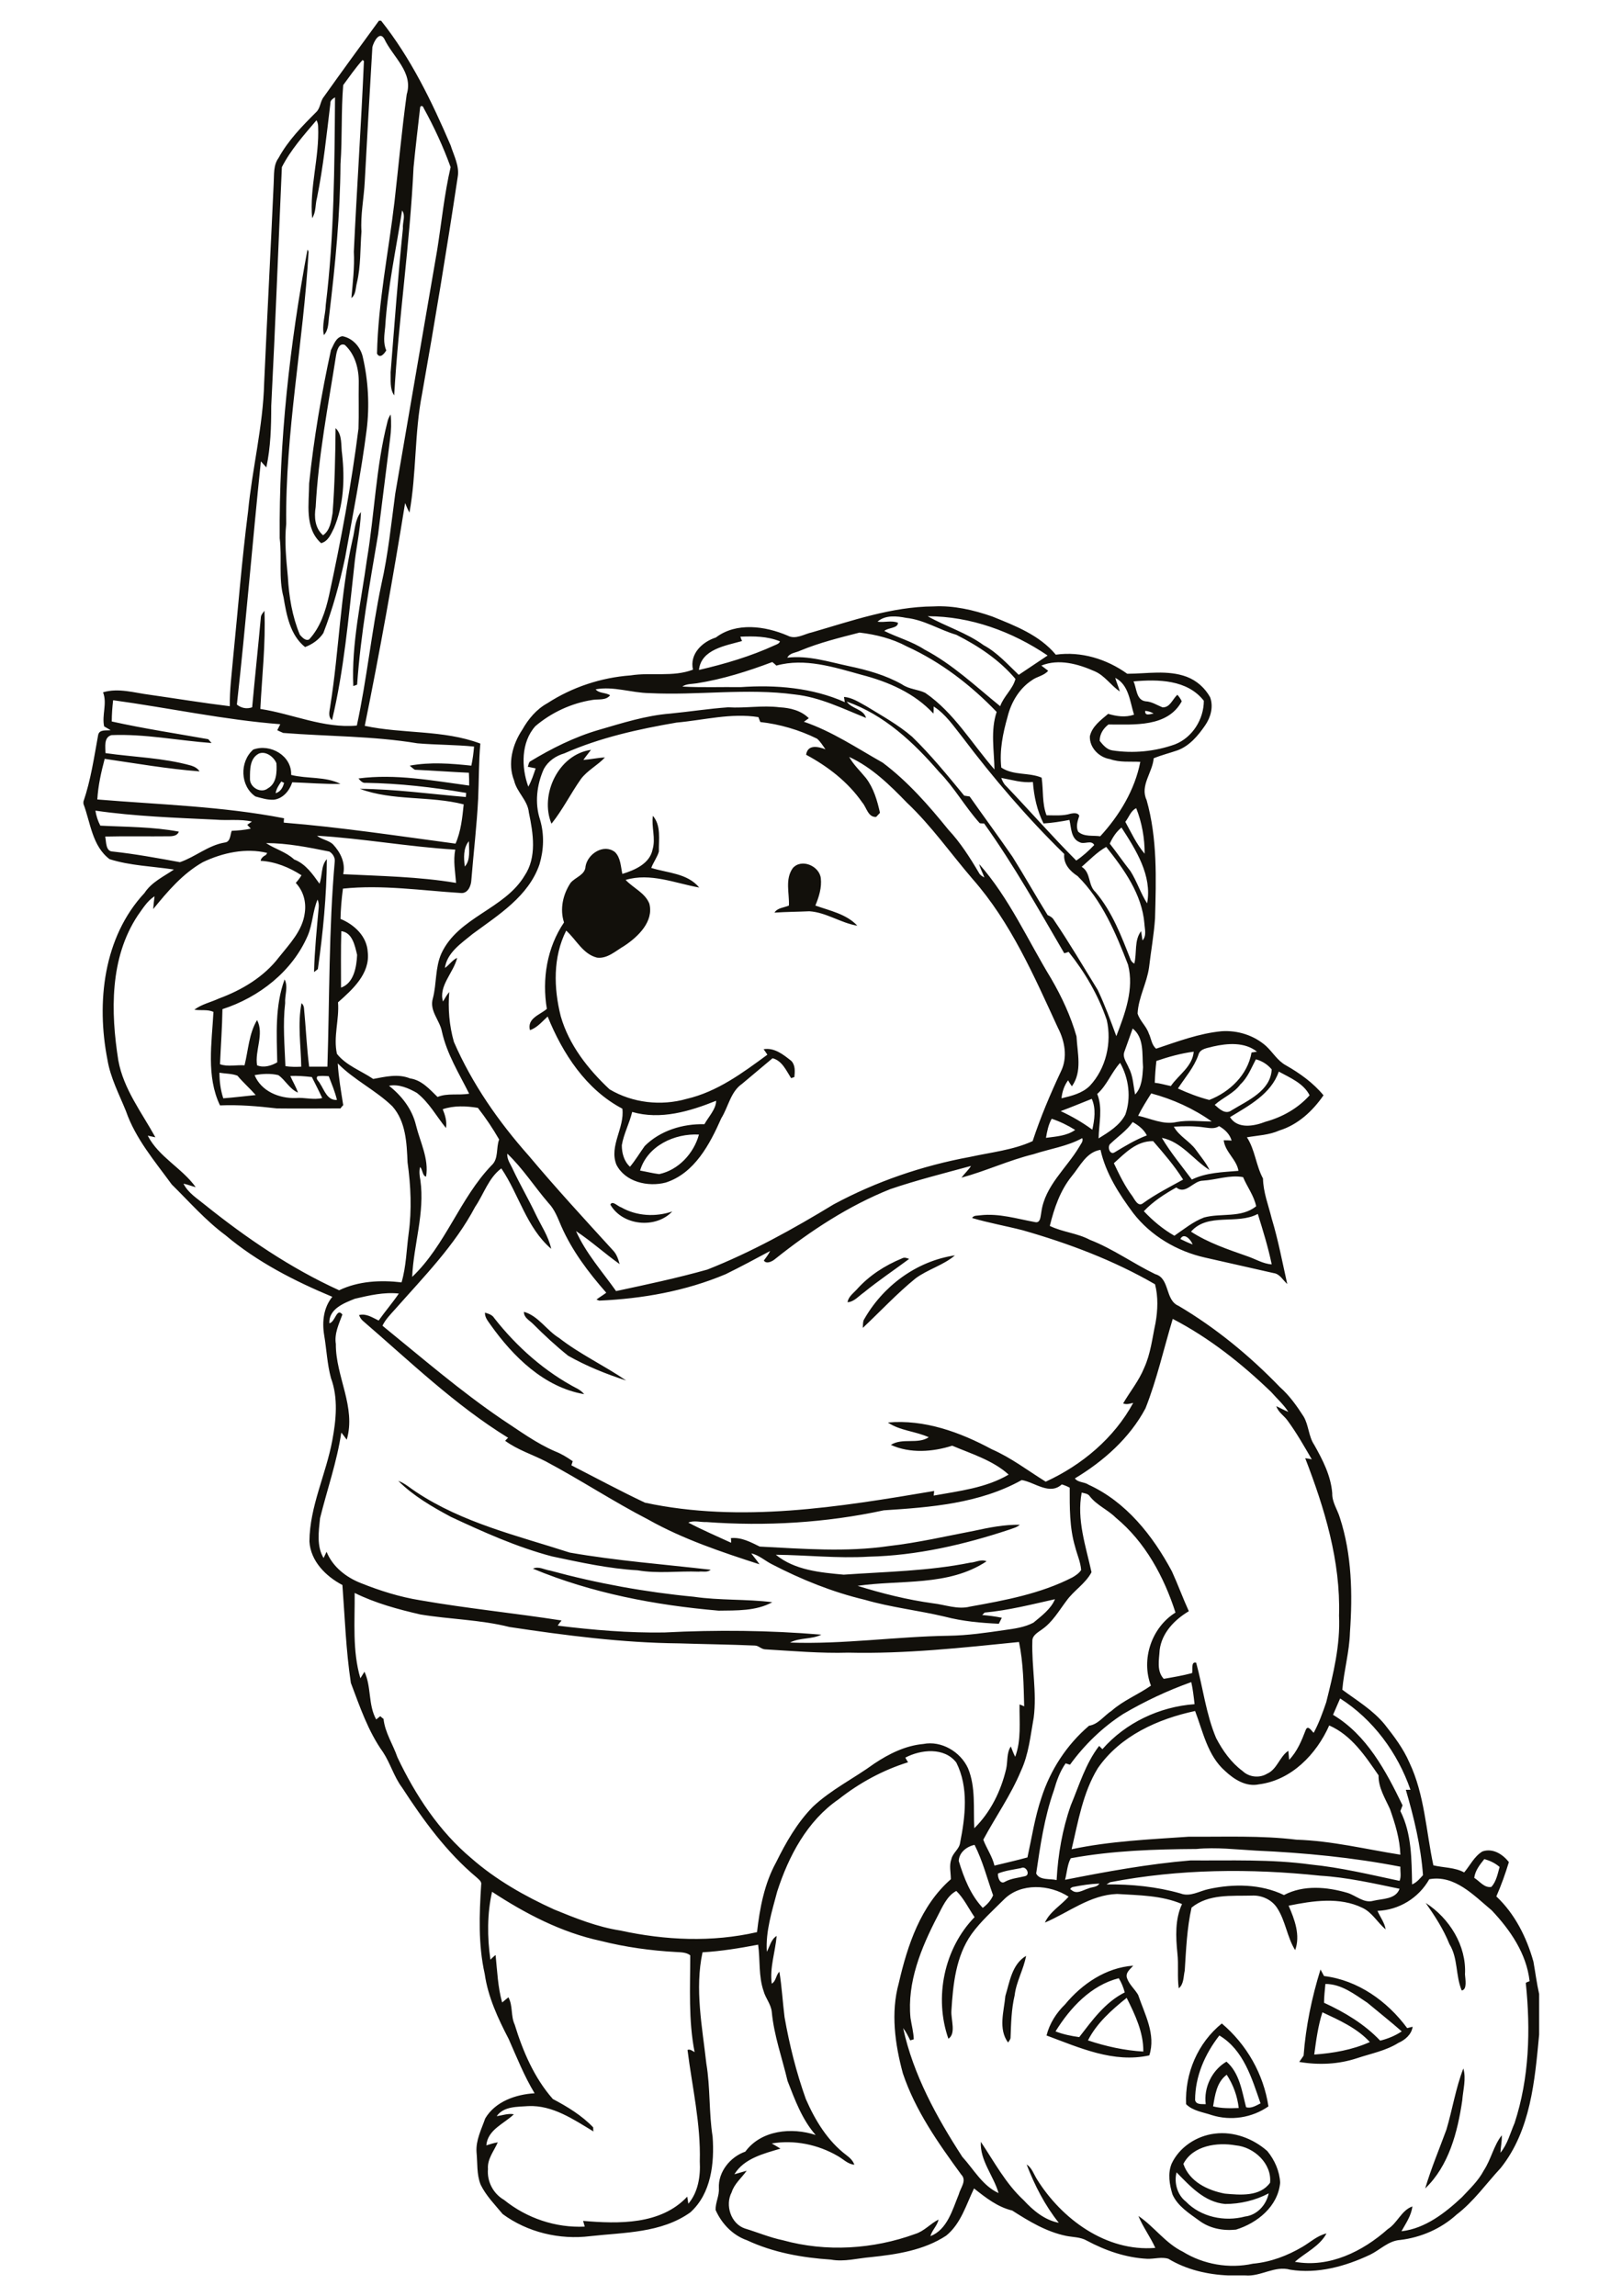 <?xml version="1.0" encoding="utf-8"?>
<!-- Generator: Adobe Illustrator 21.0.2, SVG Export Plug-In . SVG Version: 6.00 Build 0)  -->
<svg version="1.2" baseProfile="tiny" id="Layer_1" xmlns="http://www.w3.org/2000/svg" xmlns:xlink="http://www.w3.org/1999/xlink"
	 x="0px" y="0px" viewBox="0 0 595 842" overflow="scroll" xml:space="preserve">
<path fill="#12100B" d="M431.6,796.7c-1,3.8,0.3,8.3,3.4,10.7c5.5,5.7,14.2,7.5,21.7,5.5c4.4-0.5,7.8-4.2,8.7-8.5
	c-4.9,2.6-10.5,3.9-16,3.9C441.8,807.6,436.6,801.8,431.6,796.7 M434.1,793.6c2.2,6.5,8.9,9.7,15.2,10.9c5.6,0.5,12.9,1.2,16.6-4
	c0.7-7-5.9-13.1-12.6-13.7C446.6,785.6,437.6,786.8,434.1,793.6 M445.6,782.5c7-0.9,14.1,1.8,19.3,6.4c2.7,3.3,4.5,7.4,4.7,11.6
	c-0.8,8.7-8.4,14.8-16.2,17.2c-4.7,0.5-9.6-0.4-13.5-3.3c-3.7-2.7-7.9-5.3-9.8-9.6c-1.1-3.6-1.8-7.7-0.3-11.3
	C432.6,787.5,438.9,783.3,445.6,782.5 M530.6,781c2.2-7.4,3.4-15.2,6.2-22.4c1.1,3.8-0.1,7.8-0.4,11.7c-1.7,11.6-4.9,24-13.6,32.3
	C525,795.2,528,788.1,530.6,781 M445,772.5c3.1,0.8,6.3,0.7,9.4,0.6c-0.5-4.4-2-8.5-4.4-12.2C446.3,763.6,445.7,768.4,445,772.5
	 M447.3,746.5c-5.3,6.8-8.9,15-8.9,23.7c0.4,1.8,2.5,1.4,3.9,1.5c-0.8-6.1,2.3-12.5,7.6-15.6c4.8,4.1,5.7,10.9,7.2,16.7
	c1.8,0.6,3.7-0.6,5.3-1.4C459.2,762.2,456.2,751.8,447.3,746.5 M435.1,771.7c-0.5-11.3,4.3-22.5,13.1-29.6
	c9.1,7.7,15.3,18.5,17.1,30.4c-6,4.2-13.8,5.4-20.8,3.2C441.3,774.6,437.6,774.2,435.1,771.7 M485.1,738c-1.6,5-2.3,10.3-3,15.5
	c6.9-0.5,14-1.7,20.4-4.6C497.8,743.8,491.3,740.9,485.1,738 M486.2,727.6c-0.2,2.3-0.5,4.6-0.5,6.9c7.6,3.5,14.8,7.8,20.6,13.9
	c2.8-0.7,5.5-1.8,7.9-3.4c-4.1-3.6-8.4-7-12.6-10.5C496.9,731.4,492.1,727.6,486.2,727.6 M478.2,753.9c0.8-10.7,3-21.3,6.2-31.6
	c0.4,0.8,0.9,1.6,1.3,2.4c12.4,1.5,23.2,9.2,30.5,19.1c0.6-0.2,1.3-0.3,2-0.5c-0.4,2.8-2.7,4.8-5.2,5.9c-4.6,2.9-10,3.9-15.1,5.6
	c-6.9,2.3-14.2,2.6-21.3,1.4C477.2,755.4,477.7,754.6,478.2,753.9 M399.1,748.3c6.6,2.2,13.4,3.7,20.3,4.1c0.1-7-3-13.5-6.1-19.7
	C407.7,737.2,402.3,742,399.1,748.3 M387.2,745c2.8,1.1,5.8,1.7,8.7,2.1c4.8-6.2,9.5-12.8,16.7-16.4c-0.5-1.8-1.2-3.6-2.2-5.2
	C400.2,728.1,392.6,736.3,387.2,745 M390.7,735.1c6.2-7.5,15-13.5,25-14.2c-1.1,1.3-2.9,2.5-2.3,4.5c0.8,2.4,2.8,4,4.1,6.2
	c2.4,7.1,6.6,14.5,4.1,22.2c-13.1,2.9-25.6-2.8-37.7-7.3C385,742.1,387.5,738.2,390.7,735.1 M368.8,732c1.6-5.2,2.4-11.6,7.6-14.7
	c-0.9,5-3.6,9.4-4.2,14.5c-1.2,5.1-1.3,10.3-1.5,15.5c0,0.7-0.6,1.2-0.9,1.8C366.1,744.1,368.3,737.6,368.8,732 M523,697.9
	c8.7,5.6,15,15.7,14.4,26.2c0.1,1.7,0.9,5.6-1.2,5.9c-2.3-5.5-1.3-11.8-4.5-17C529.5,707.5,526.3,702.6,523,697.9 M195.5,575.3
	c2.1-1,4.2,0.4,6.3,0.7c17.3,4.7,34.9,7.9,52.7,9.6c9.6,1.4,19.3,0.8,28.8,2c-6,3.3-13.1,3-19.7,3.1
	C240.4,588.7,217.1,584.3,195.5,575.3 M146.1,543.1c2.5,0.9,4.4,2.7,6.6,4.1c17,11.3,37.1,16,56.3,22.2c17.1,3,34.5,4.3,51.7,6.3
	c-1.2,1.1-3,0.5-4.4,0.7c-7.5-0.3-14.9,0.8-22.4-0.5c-10.6-0.6-21-2.9-31.4-5.1c-12.9-3.4-25.1-8.9-37.1-14.5
	C158.5,552.6,151.6,548.6,146.1,543.1 M177.9,481.4c1.3,0.4,2.7,0.8,3.4,2c8.3,10.6,18.7,19.8,30.7,26c0.9,0.5,1.7,1.2,2.3,1.9
	c-14.7-2.5-26.1-13.8-34.4-25.5C179.1,484.6,177.8,483.2,177.9,481.4 M192.2,481.1c5.3,1.5,8.3,6.8,12.9,9.6
	c7.7,6,16.6,10.1,24.6,15.6c-7.4-2.4-14.6-5.3-21.3-9.1c-4.5-3.6-8.8-7.6-12.9-11.7C194.2,484.2,192.1,483.2,192.2,481.1
	 M330.9,461.5c0.9-0.5,1.8-0.1,2.6,0.2c-5.5,4.1-11.2,7.9-16.6,12.3c-1.9,1.3-3.5,3.4-6,3.6c0.3-2,2-3.2,3.3-4.6
	C318.8,467.8,324.6,464.1,330.9,461.5 M316.8,484.2c6.9-12.4,19.3-21.7,33.5-23.8c-4.2,3.6-9.9,5.1-14.4,8.4
	c-6.9,5.6-12.9,12.1-19.4,18.2C316.6,486,316.5,485.1,316.8,484.2 M223.9,441.8c0.7-1.7,2.8,0.7,4,1c5.6,3.2,12.6,3.6,18.7,1.5
	C240.6,450.7,228.4,449.6,223.9,441.8 M290.8,318.4c3.2-3.7,9.8-0.8,10.3,3.7c0.4,3.4-0.7,6.9-2,10c5.3,1.9,11.4,3.1,15.4,7.4
	c-6.1-1-11.4-4.9-17.6-5.3c-4.3,0.2-8.5,0.2-12.8,0.5c1.1-1.8,3.5-1.8,5.3-2.6C289.6,327.6,287.9,322.5,290.8,318.4 M234.8,429.3
	c2.3,0.4,4.6,1,7,1.3c7.1-1.5,12.7-7.6,14.6-14.5C247.5,415.6,237.5,420.2,234.8,429.3 M231.9,407.8c-1,4.2-3.1,8-3.8,12.2
	c0,2.9,0.8,5.9,3,7.9c2-2.4,3.6-5.1,5.4-7.6c5.7-5.7,14-8.2,21.9-8c1.5-2.7,4.3-5.6,4.3-8.6C253,407.6,242.3,410.8,231.9,407.8
	 M239.5,299.2c3.1,3.6,2.1,8.7,2.2,13.1c-0.6,2.1-2,3.9-2.8,6c6,1.9,13.2,1.9,17.6,7.2c-8.9-1.6-17.9-5.5-27-2.8
	c2.8,3,7.1,4.7,8.7,8.7c1.7,6.6-4.2,12.2-9.2,15.5c-3.1,1.8-6.2,4.8-10,4.3c-5.2-1.3-7.6-6.6-11.3-9.9c-4.9,9.7-4.6,21.1-2,31.4
	c3,10.5,10,19.4,17.9,26.8c8.4,5,18.9,6.2,28.3,3.5c11.2-2.6,20.5-9.5,29.6-16.2c-0.5-0.7-0.9-1.4-1.4-2c4-0.7,7.3,2,10.2,4.3
	c1.5,1.6,1.3,3.9,1.1,5.9c-0.3,0.1-0.9,0.3-1.2,0.4c-1.8-2.8-3.3-6.4-6.8-7.3c-3.7,3.1-7.5,6.3-11.2,9.4c-4.2,2.9-5,8.4-7.6,12.6
	c-4.2,9.5-9.8,20.2-20.4,23.6c-6.5,1.7-14.9-0.2-18.1-6.6c-2.7-6.9,3.1-13.5,2.2-20.5c-13.3-7-21.9-20.2-27.4-33.8
	c-2,1.8-3.8,4.1-6.5,5c-1.1-4.4,3.7-5.6,6.2-7.8c-1.8-10.9,0-22.4,6.3-31.7c-1.6-4.9-0.4-10.3,2.4-14.5c1.7-2.1,5.4-2.9,5.5-6.1
	c0.8-4.6,6.7-8.4,10.8-5.2c2.1,2.1,2.1,5.3,2.7,8c4.6-1.4,10.1-3.8,11.1-9C240.6,307.4,238.9,303.2,239.5,299.2 M202.3,302.1
	c-4.4-10.6,2.5-25.4,14.5-27.1c-0.9,1.2-1.9,2.4-2.8,3.7c2.7-0.2,5.3-0.8,7.9-0.9c-2.7,2.9-6.4,4.7-8.8,7.9
	C209.3,291.1,206.4,297,202.3,302.1 M103.2,286.6c-0.9,1.3-1.8,2.6-2.1,4.3c1.8-0.5,2.7-2.1,3.1-3.8
	C104,287,103.5,286.8,103.2,286.6 M94.9,276.4c-3.3,1.8-3.2,5.8-3.2,9.1c-0.2,3.2,4,5.7,6.6,3.6c3.2-1.8,3.3-6,3.1-9.2
	C100.4,277.5,97.4,275.3,94.9,276.4 M92.9,274.9c6.3-2.3,14.2,2.3,13.9,9.3c5.9,1.5,12.7,0.5,18.1,3.3c-5.9,0.1-11.8-0.4-17.7-0.6
	c-1,3.1-3.4,6-6.8,6.4c-2.3,0.1-4.5-0.6-6.7-1.2C88.1,288.3,87.8,279.4,92.9,274.9 M129.3,198c0.9-3.4,0.8-7.3,3.1-10.2
	c-0.2,6.8-1.9,13.5-2.5,20.3c-2.1,18.7-3.7,37.6-8.1,56c-1.7-1.4-0.8-3.6-0.6-5.5C124.4,238.5,124.8,217.9,129.3,198 M142.1,154.8
	c0.2-1,0.6-1.9,1.2-2.8c0.3,3,0.2,6-0.2,8.9c-1.5,11.7-2.9,23.4-4.4,35.1c-3.1,18.3-6.4,36.6-7.7,55.1c-0.3,0.1-1,0.4-1.4,0.5
	c-0.7-15.6,2.9-31.1,5-46.4C137.4,188.5,137.9,171.3,142.1,154.8 M112.8,91.5c0.1,0.2,0.3,0.6,0.4,0.8c-1.9,33.3-8.6,66.3-8.2,99.8
	c-0.7,6.5,0,13,0.6,19.5c0.4,7.2,1.6,14.5,4.4,21.2c0.8,0.9,2.1,2.4,3.4,1.7c4.1-4.4,6-10.3,7.3-16.1c4.4-20.3,8.2-40.6,10.8-61.2
	c0.2-5.5,0-11.1,0.1-16.6c0.1-5.1-1.2-10.5-5.1-14.1c-2.2-0.9-2.9,2.1-3.2,3.7c-2.9,18.5-6.5,36.9-7.5,55.7
	c-0.6,3.7-0.3,7.8,2.7,10.4c2.6-1.8,3-5.2,3.5-8.1c0.8-10.4,1-20.8,1.1-31.2c2.6,2.5,1.9,6.4,2.4,9.6c1,9.1,0.6,18.6-3,27.1
	c-1.1,2.2-2.1,4.8-4.7,5.5c-6.2-5.5-4.4-14.6-4.4-21.9c1.7-16.4,4.5-32.8,8-48.9c1-1.9,1.8-4.7,4.2-5.1c3.8,0.7,6.7,4,7.5,7.7
	c2,8.7,2.5,17.8,1.4,26.6c-2,15.7-5.1,31.3-7.9,46.9c-2,9.4-4.5,18.7-8,27.7c-1.6,2.4-4,4.1-6.7,5.1c-5.5-4.4-6.8-11.8-7.9-18.3
	c-1.9-7.1-0.5-14.4-1.4-21.6C102.3,161.8,106.3,126.3,112.8,91.5 M179.9,718.7c0.6-0.6,1.2-1.2,1.9-1.7c0.6,5.8,0.8,11.7,2.4,17.4
	c0.8-0.7,1.6-1.3,2.3-1.9c1.7,3.1,0.8,6.8,2.3,10c3,9.8,7.2,19.6,14,27.3c5.3,2.8,10.6,6,14.8,10.4c0,0.4,0,1.1,0.1,1.5
	c-7.3-4.4-15-9.7-23.9-9.3c-4,0.3-9,0-11.6,3.7c2.1-0.3,4.2-1.1,6.3-0.7c-3.6,3.5-9.6,5.6-10.1,11.4c1.4-0.4,2.7-0.9,4.2-1.1
	c-1.4,3.2-3.9,6.1-3.6,9.8c-0.4,4.5,1.9,9,5.9,11.3c8.3,6.7,18.9,10.3,29.6,9.8c-0.2-0.7-0.4-1.4-0.6-2.1c13,1.1,28.5,1.5,38.2-8.9
	c0.1,0.6,0.3,1.9,0.4,2.6c3.6-4.2,4.5-10.1,4.2-15.5c0.4-13.8-2.8-27.3-4.5-40.9c1-0.4,1.8,0.4,2.6,0.8c-2.3-11.7-1.6-23.7-1.6-35.5
	c-1.4-1.1-3.3-1.1-5-1.2c-9.4-0.5-18.8-1.8-27.9-4.1c-14.4-3.1-27.6-10-39.8-18C178.7,701.8,178.7,710.4,179.9,718.7 M393.8,692
	c-0.5,0-1.8,0.8-0.8,1.1c1.9,1.8,4.2,0.1,6.2-0.5c1.3-0.6,3.2-0.4,4.1-1.8C400,690.9,396.9,691.4,393.8,692 M524.3,689.2
	c-3.9,6.9-11.1,11.3-19,11.6c1,2.3,2.6,4.3,3,6.8c-3-2.5-4.9-6.2-8.5-7.9c-8.4-4.1-18.2-2.6-27.1-0.8c2.2,5,4.4,10.9,2.4,16.3
	c-3-4.8-3.5-10.8-6.7-15.6c-2-3-5.7-4.6-9.2-4.4c-7.5,0.2-15.8-0.7-22.1,4.4c-1.7,7.6-2,15.3-2.5,23.1c-0.5,2.2-0.3,5-2.2,6.5
	c-0.6-4.3,0-8.6-0.5-12.9c-0.6-6-0.9-12.4,1.7-18c-7.5-3.2-15.8-3.2-23.8-3.7c-9.9,0.3-17.8,6.8-26.5,10.5c1.8-4,5.9-6.3,8.7-9.5
	c-6.9-4.5-17.5-5.2-23.7,1c-4.1,4.1-8.5,8-11.9,12.7c-5.8,8.2-6.8,18.5-7.4,28.2c-0.2,3.2,1.8,8.3-1.1,10.2
	c-5.3-15.1-1.6-33.1,9.6-44.6c-2.2-3.2-4-7-6.7-9.6c-3.5,1.8-5.2,6.1-7,9.5c-5.9,11.4-11.1,24-9.8,37.1c0.4,2.6,1.1,5.1,1.2,7.8
	c-0.3,0.1-1,0.3-1.3,0.4c-0.8-1.6-1.5-3.1-2.6-4.5c3.7,17.1,12.3,32.7,21.7,47.2c4.2,4.6,7.4,10.6,13.3,13.3
	c-1.8-6.3-6.9-12-6.5-18.8c4.9,7.3,9.1,15.3,15.7,21.4c3.5,3.8,7.7,7.3,12.9,8.3c-5.1-6.4-8.9-13.8-11.8-21.4
	c1.9,1.2,2.6,3.5,3.7,5.3c9.1,14.7,25.5,26.8,43.5,25.3c-1.8-4-4.5-7.6-6.2-11.7c5.7,3.8,9.9,10,16.3,13.1c7.6,4.7,17,6.3,25.7,4.4
	c6.5-0.6,12.6-2.9,18.2-6.2c2.9-1.7,5.4-4.1,8.8-4.9c-2.5,4.7-7.7,7-11.6,10.4c12.6,2.3,24.9-3.8,34.1-12c3.5-2.2,5-6.9,9-8.3
	c-0.4,3.4-2.4,6.2-4,9.1c8.7-1,16-6.7,22.2-12.5c2.9-3.1,6-6,8-9.8c2.7-4.1,3.6-9.1,6.6-12.9c0.1,2.1-0.4,4.3-0.5,6.4
	c2.6-3.1,3.6-7.2,5.2-10.9c5.4-16.5,5.9-34.2,4.1-51.4c0.3-0.2,1-0.5,1.4-0.6c-1.1-10.1-7.1-18.8-13.9-26
	C540.6,695.1,533.6,687.5,524.3,689.2 M407.2,690.3c-0.3,0.2-1,0.6-1.3,0.8c9.1-0.1,18.3,0.8,27.1,3.3c3.6,1.4,7-0.9,10.4-1.6
	c9.1-2,19.1-1.9,27.6,2.2c7.2-3.8,15.8-3,23.3-0.8c3.2,1,6,3.9,9.5,2.9c3.3-0.8,8.2-0.5,9.6-4.4c-9.6-2-19.3-4.2-29.1-4.8
	C458.7,685.2,432.6,685.4,407.2,690.3 M374.6,685.1c-2.9,0.6-5.8,0.9-8.5,2c-0.2,1.4,0.8,4.2,2.6,3c2.2-1.2,4.8-1.4,7.2-2
	C378.2,687.7,376.4,684.1,374.6,685.1 M540.8,688.7c2,1.2,3.7,3.8,6.3,3.3c1.8-2,2.3-4.8,3-7.3c-1.6-1.4-3.5-2.3-5.6-2.9
	C542.8,683.9,541.1,686.1,540.8,688.7 M392.8,681.5c-1.3,2.3-1.4,5.3-2.1,7.9c15.2-3,30.5-5.8,46-7.1c14.7,0.1,29.5-0.5,44.1,1.5
	c11,1.1,21.8,3.7,32.6,6c0.7-1.6,0.2-3.5,0.3-5.2c-17.5-3.4-35.2-5.1-53-5.9c-7.2-0.4-14.5-1.3-21.8-0.6
	C423.6,678.2,408,678.7,392.8,681.5 M351.7,682.5c1.9,6.2,4.3,12.4,8.8,17.2c1.6-1.2,3-2.7,3.8-4.6c-2.2-6.2-3.8-12.6-6.8-18.5
	C354.6,677.2,351.8,679.4,351.7,682.5 M332.1,644.6c0.3,0.6,0.7,1.2,1,1.7c-9.3,2.9-17.9,7.6-25.5,13.6
	c-11.5,7.9-18.3,20.8-22.5,33.8c-1.9,7.2-4.3,14.6-3.8,22.1c1.1-2,1.5-4.5,3.6-5.8c-0.5,5.9-2.6,11.6-1.8,17.5
	c1.6-0.9,1.5-3.1,2.8-4.4c0.9,5.5,1.2,11.1,1.9,16.7c1.8,10.2,4.3,20.2,7.8,30c3.4,7.8,8,15.4,14.9,20.6c1.2,0.9,2.4,2,2.9,3.5
	c-2.4-0.2-4.1-2.1-6.1-3.2c-7.2-4.2-15.9-6-24.2-4.6c1.1,0.6,2.2,1.3,3.2,1.9c-6.1,1.8-13.4,3.6-16.9,9.4c1.5-0.4,3-0.9,4.5-1.3
	c-1.8,2.6-4.5,4.7-5.5,7.9c-2.5,4.7-0.3,11.6,4.9,13.3c4.6,1.4,9.1,3.3,13.9,4.3c15.9,4.4,33.1,3.3,48.5-2.3c3.3-1,5.6-3.8,8.6-5.3
	c-0.5,2.3-2.4,3.9-3,6.1c6.2-2.4,8.1-9.7,10.4-15.3c0.6-2.4,3.1-5.1,0.9-7.3c-8.4-11.5-16.8-23.4-21.4-37.1
	c-2.9-10.7-4.5-22.3-1.5-33.1c3.2-13.9,8-28.4,19.1-38.1c0-2.5-0.7-5,0.2-7.4c0.5-2.3,2.9-3.6,3.2-6c1.9-9.6,3.2-20.3-1.4-29.4
	C346.4,640.7,337.8,641.6,332.1,644.6 M402.7,648.5c-5.5,9-7.2,19.6-9.6,29.7c14.2-3,28.6-3.6,43-4.6c13.2,0.1,26.4-0.5,39.5,1.1
	c12.9,0.4,25.4,3.5,38.1,5.5c-0.2-5.8-1.9-11.3-3.8-16.7c-1.8-4-4.3-7.9-4.2-12.4c-4.9-7.1-9.9-14.7-18.1-18.3
	c-4.7,10.6-13.9,20.1-25.8,21.6c-4.7,1-9.1-1.8-12.4-4.9c-6.4-5.6-8.1-14.4-11-22C424.8,630.4,410.9,636.6,402.7,648.5 M491.6,622.9
	c-0.9,2-1.7,4-2.6,6c12.4,7.4,19.4,20.6,25.5,33.2c-0.3,0.7-0.5,1.4-0.8,2.1c4.2,8.3,4.1,17.8,4.3,26.9c1.7-0.7,2.8-2.1,4-3.4
	c-0.8-10.7-3.3-21.1-6.3-31.3c0.4,0,1.2,0,1.7,0C512.7,642.8,503.7,630.6,491.6,622.9 M412,628.6c-7.6,4.9-14.2,11.3-19.5,18.6
	c-0.4-0.1-1.2-0.4-1.6-0.5c-2.1,3-3.3,6.4-4.3,9.9c-3.5,9.9-5,20.3-6.5,30.5c1.3,2.6,5.1,1.8,7.5,2.4c0.5-9.3,2.1-18.6,5.2-27.4
	c3.1-7.4,5.4-15.3,10.4-21.8c0.4,0.4,0.8,0.8,1.2,1.2c8.5-9.7,21-15.6,33.8-16.5c-0.3-2.7-0.6-5.4-1.2-8.1
	C428.3,620,420,623.9,412,628.6 M130.1,584.2c0.1,10.4-0.9,21.2,2.1,31.3c0.5-0.8,1-1.6,1.5-2.4c2.6,5.6,1.3,12.1,4.3,17.5
	c0.4-0.3,1.1-0.9,1.5-1.2c0.3,0.3,0.9,0.8,1.2,1c0.5,5,3.5,9.4,5.1,14.1c6.6,13.9,15.3,27.1,27.1,37c9,7.9,19.6,13.9,30.4,18.8
	c7.8,3.2,15.8,6.4,24.2,7.7c16.5,3.6,33.6,4.4,50.2,0.6c1-8.8,2.7-17.8,7-25.6c3.6-7.3,7.7-14.5,13.5-20.4
	c6.7-6.3,15.1-10.4,22.5-15.8c5.4-3.6,11.4-6.6,18-7.2c6.6-1.3,13.6,2.8,16.4,8.9c2.9,7,1.9,14.7,2.3,22c6-5.9,9.8-13.7,11.7-21.8
	c0.6-2.7,0.1-5.8,1.7-8.2c0.5,1.3,1,2.6,1.6,3.8c2.3-6.1,1.5-12.8,1.6-19.2c0.6,0.2,1.1,0.4,1.7,0.7c-0.2-7.9-0.3-15.9-1.9-23.6
	c-20.8,2.1-41.7,4.4-62.6,3.9c-10.1,0.3-20.3-0.6-30.4-1.2c-1.5,0-2.5-1.4-3.9-1.4c-9.3-0.4-18.5-0.5-27.8-0.8
	c-20.8-0.2-41.6-2.9-62.2-6c-10.7-2.7-21.8-2.8-32.7-4.6C146,590.2,137.8,588,130.1,584.2 M396.8,547.4c-1.9,9.9,1.5,19.6,3.6,29.2
	c-2.2,4.2-6.5,6.7-9.2,10.5c-2.8,3.7-5.1,7.8-9,10.5c-1.5,1.1-3.6,2.2-3.5,4.3c-0.3,9.3,1.7,18.7,0.5,28c-1.2,6.6-1.8,13.4-4.7,19.6
	c-3.7,8.9-9.3,16.8-13.8,25.2c1.2,3.2,3.3,6.1,4.1,9.5c4.1-1,8.1-1.9,12.1-3c1.6-7.3,2.7-14.7,5.1-21.8c3.3-10.3,9.3-19.5,17.5-26.5
	c3.4-0.5,5.5-3.7,8.3-5.5c4.3-3.8,9.7-5.9,14.4-9.2c-3.7-9.6,0.2-21.3,9-26.8c-4.2-13.1-11.1-25.9-21.9-34.8
	c-2.9-2.9-6.9-4.5-9.5-7.8C399.1,547.7,397.8,547.7,396.8,547.4 M324.2,553.9c-21.3,4.6-43.3,5.9-65.1,4.3c-2.2,0.1-4.5-0.7-6.6,0.2
	c5.1,2.7,10.5,5,15.7,7.4c0-0.4,0-1.3-0.1-1.7c3.9-0.4,7.3,1.5,10.6,3.1c15.8,0.8,31.7,2.1,47.4-0.2c10.5-1.2,20.9-3.6,31.3-5.6
	c5.5-1.2,11.1-2.3,16.7-2.2c-1.1,1-2.6,1.3-3.9,1.8c-16.6,5.5-33.9,9.5-51.5,9.9c-11.4,0.7-22.8-0.6-34.1-0.7
	c7,5.7,16.3,6.5,24.9,7.3c15.5-1.1,31.1-1.3,46.4-4.4c2-0.1,4-1.4,6-0.5c-14,9.3-31.6,6.7-47.3,9c9,2.8,18.2,5.1,27.6,6.4
	c4.5,0.5,9.1,2.4,13.7,1.2c12.8-2.3,25.8-4.7,37.5-10.7c1.2-0.7,2.4-1.5,3.2-2.7c-0.2-2.9-1.5-5.7-2.2-8.5c-2.1-7-2-14.5-2-21.7
	c-0.9-0.5-1.9-0.9-2.9-1.2c-4.5,4.1-9.9-0.8-14.7-1.6C359.4,551.4,341.4,552.8,324.2,553.9 M430.2,483.7c-3.3,10.9-5.8,22.2-10,32.8
	c-5.8,10.9-15.4,19.4-25.9,25.7c1.2,1.6,3.4,1.2,5,2.3c13.8,6.3,23.6,18.7,30.6,31.8c2.2,4.8,4,9.8,6.2,14.6
	c-5.2,3.1-9.9,7.9-10.7,14.2c-0.2,3.6-1.2,7.7,1.5,10.6c3.5-0.6,7-1.2,10.4-2.1c0.3-1.2-0.5-4.4,1.5-3.8c2.5,9.2,3.6,18.8,7.3,27.6
	c2.4,4.6,5.5,9,9.7,12.1c2.4,2.3,6.2,2.7,9,1c3.7-1.6,4.6-6.3,7.8-8.4c0.1,1.1,0.2,2.2,0.3,3.3c3-3.1,4.6-7.1,6.1-11
	c0.8-1.9,2.1,0.4,2.9,1.1c1.9-3.5,3.3-7.4,4.6-11.2c2.6-10.4,5.2-21,4.7-31.8c0.6-20-5.3-39.3-12.4-57.7c0.8,0.1,1.6,0.2,2.4,0.4
	c-2.8-4.8-5.5-9.6-8.8-14.1c-1.3-1.9-3.5-3.1-4.2-5.4c1.5,0.7,2.9,1.5,4.4,2.1c-1.7-2.7-4.2-4.9-6.3-7.3
	C455.6,500.2,443.7,490.7,430.2,483.7 M130.2,476.3c-4,1.6-9.6,3.7-9.4,9c2.2-0.4,2.7-5.9,4.8-3.2c-1.3,3.5-3,7-2.4,10.8
	c-0.1,11.9,7.5,23.1,4,35.1c-0.7-0.9-1.3-1.8-2-2.6c-1.6,10.7-5.2,20.9-7.8,31.4c-0.5,4.8-1.3,10.3,1.3,14.6
	c0.4-0.8,0.7-1.5,1.1-2.3c2.2,5.5,7.2,9.4,12.6,11.5c7,2.8,14.3,5.1,21.8,6.3c17.2,3,34.5,4.7,51.8,7.4c-0.5,0.6-1,1.2-1.4,1.9
	c13,1.6,26,2.7,39.1,2.5c19.2-1,38.4-0.8,57.6,0.8c-3.5,1.8-7.9,1-11.5,2.9c19.4,0.7,38.8-2.2,58.2-2.5c6.9-0.1,13.8-1.1,20.6-2.1
	c3.6-0.5,7.3-1,10.5-2.7c3-2.5,6.4-5,7.9-8.6c-8.5,1.9-17.1,4.1-25.8,4.9c-0.2,0.2-0.6,0.6-0.9,0.9c2.4,0.2,4.8,0.5,7.2,1
	c-0.4,0.7-0.7,1.5-1.1,2.2c-6.7-0.3-13.3-0.9-19.8-2.6c-9.7-2.3-19.8-3.4-29.4-6.2c-11.8-2.8-23.2-7.4-34-13c-2.6-1.3-4.8-3.4-7.6-4
	c1,1.4,2.1,2.6,3,4c-13.9-4.5-28-9.2-40.8-16.4c-12.8-6.6-24.9-14.6-37.7-21.4c-4.9-2.5-10.3-4.2-14.8-7.5c0.3-0.3,0.8-0.9,1.1-1.1
	c-19.5-12-36-28-53.3-42.9c-0.7-0.6-1.1-1.4-1.4-2.1c2.6-0.7,4.9,0.9,7.2,2c2.4-3.4,5.1-6.5,7.4-9.9
	C140.8,473.8,135.4,475.1,130.2,476.3 M433,454.4c1.4,0.7,2.9,1.4,4.5,2C436.9,454.7,434.3,451.8,433,454.4 M436.9,451.7
	c6.3,4.1,13.5,6.5,20.6,9c3,1,5.8,2.8,9,3c-1.3-6.3-3.2-12.4-5.1-18.5C453.8,449.3,443.1,444.6,436.9,451.7 M441.3,433
	c-3.6,0-6.3,5.3-9.8,2.5c-4.3,2.4-8.5,5.1-11.9,8.7c3.3,3.5,7,6.6,11.2,9c3.5-2.4,6.9-5.2,10.9-6.7c6.3-1.7,13.6,0.3,19.1-4.1
	c-0.8-3.9-3.3-7.1-4.8-10.7C451.1,430.8,446.2,432.7,441.3,433 M408.6,426.6c2,4.2,4,8.4,6.8,12.1c0.9,1.3,2.1,4.1,4,2.5
	c4.6-3.3,9.7-5.9,14.6-8.6c-3.2-5.1-7.1-9.6-11-14.1C416.9,418.4,412.7,422.9,408.6,426.6 M379.1,423.3c-9,2.2-17.5,6.2-26.4,8.6
	c1.1-1.5,2.5-2.7,3.5-4.3c-9.9,2.7-19.9,5.2-29.6,8.5c-15.3,6.1-29.3,15.3-42.1,25.5c-1,0.9-3.3,2.2-4.3,0.7
	c0.8-1.1,1.7-2.2,2.3-3.5c-5.4,2.9-10.8,5.8-16.3,8.5c-14.7,6.2-30.5,9-46.4,9.7c-0.2-0.1-0.7-0.3-1-0.4c1.2-0.9,2.4-1.6,3.6-2.5
	c-6.5-7.4-12.5-15.3-16.5-24.4c-1.3-3-2.4-6.1-4.7-8.5c-5.1-5.9-9.4-12.7-15.1-18.1c-0.2,2.2,1.3,4,2.1,5.9
	c2.6,5.5,5.7,10.8,8.3,16.3c2,4.2,4.7,8.1,5.7,12.7c-9.1-7.8-11.8-19.9-18.3-29.5c-4.7,3.5-6.4,9.4-9.6,14.1
	c-7.5,14.2-18.9,25.7-29.4,37.6c-1.7,1.9-3.5,3.7-4.6,6c14.4,11.7,28.5,23.9,43.8,34.3c6.4,4.2,12.6,8.8,19.6,11.8
	c2.3,0.9,4.4,2.2,6.4,3.6c-0.2,0.5-0.3,1-0.5,1.5c9,4.6,17.9,9.4,27,13.7c35.1,7.5,71.2,1.6,106.1-4.3c-0.1,0.4-0.1,1.3-0.2,1.7
	c9.4-1.7,19.2-2.8,27.5-7.7c-5.7-5.2-13.6-7.6-20.7-10.6c-7.2,2.3-15.5,2.9-22.5-0.3c4.3-2.7,9.8-0.1,13.9-2.8
	c-4.8-2.2-10.6-2.4-15-5.4c13.4-1.2,26.4,3.5,38.1,9.8c7.1,3.1,13.2,7.8,19.8,11.9c13.3-6.1,25.1-16,32.1-28.9
	c-1.2,0.3-2.5,0.7-3.7,0.2c2.5-4.3,5.8-8.3,7.7-13c2.4-5.2,3-11,4.2-16.6c0.8-4.6,1-9.5-0.2-14.1c-15.2-8.8-31.7-15-48.5-19.8
	c-6.2-1.6-12.5-2.7-18.6-4.5c0.6-1.1,2-0.8,3-1c6.8-0.8,13.5,1.3,20.1,2.5c2.1,0.5,2-2.4,2.3-3.7c1.3-9.6,9.2-16,13.9-23.9
	c0.5-1,1.6-2,1.1-3.2C391.6,420.4,385.2,421.3,379.1,423.3 M430.6,413.2c1.9,3.5,5.8,5.3,8.1,8.5c1.7,2.4,3.7,4.7,5,7.4
	c-5.9-3.7-10.3-10.4-17.5-11.8c3.2,5.4,7.3,10.3,11,15.3c5.3-2.6,11.3-2.7,17.1-3.2c-0.6-4.1-4.9-6.9-5.4-11.2c1,0,1.9,0,2.9,0.1
	c-0.7-2.4-2.5-4.1-4.6-5.3c-1.6,1.1-3.5,0.7-5.2,0.5C438.1,412.9,434.3,413,430.6,413.2 M407.4,419.4c-1.4,1-0.3,4.4,1.5,3.2
	c3.8-2.3,7.6-4.6,11.8-6.2c-1.1-2.2-3.1-3.7-5.2-4.9C413.3,414.7,410.1,416.8,407.4,419.4 M385.8,410.3c-1.2,2.1-1.7,4.6-2.1,7
	c3.7-0.5,7.6-0.7,10.7-2.9C391.7,412.7,388.8,411.3,385.8,410.3 M389.1,407.5c4.1,1.9,7.9,4.1,11.6,6.8c0.8-3.7,1.4-7.7-0.2-11.3
	C396.7,404.5,392.9,406.1,389.1,407.5 M417.5,409.2c4.6,1,9.2,3.4,14.1,2.3c4.3-0.8,8.6-0.2,12.9-0.2c-6.6-4.7-14.3-8.2-22.2-10.3
	C420.6,403.7,418.9,406.4,417.5,409.2 M142.7,398.2c4.7,3.7,8.5,8.6,9.9,14.5c1.5,6.1,4.8,12.3,3.7,18.8c-1.4-0.2-1.2-2.6-2.2-3.5
	c-0.4,1.6-0.2,3.2,0.1,4.8c1.7,12-2.5,23.7-3,35.5c12.3-11.7,17.4-28.7,29.1-40.9c2.7-2.4,1.6-6.4,2.8-9.5c-2.3-4-4.9-7.9-7.8-11.6
	c-4.3-0.7-8.7-0.9-12.9,0.5c0.9,2.2,1.6,4.5,1.2,6.9c-3.5-4.3-6.2-9.4-10.7-12.9C149.9,399.1,146.3,397.5,142.7,398.2 M116.5,394.7
	c-0.9,1,0.5,1.8,0.9,2.7c1.6,2.4,2.6,6.2,6.2,6c-0.7-3-1.9-5.8-3-8.7C119.3,394.6,117.9,394.5,116.5,394.7 M93.4,394.3
	c2.4,5.9,9,8.6,15.1,8.4c3.2-0.3,6.5,0.8,9.7,0c-1.2-2.6-2.5-5.1-3.8-7.7c-2.6-0.3-5.2-0.5-7.9-0.4c0.9,2.1,2.1,4,2.8,6.1
	c-3.1-1.3-4.6-4.6-7.2-6.4C99.2,393.6,96.2,393.8,93.4,394.3 M469.1,393c-2.8,8.2-11,12.5-17.9,16.7c2.8,4.5,8.9,3.3,13,1.7
	c6.2-1.7,11.9-4.9,16.2-9.7C478.2,397.3,473.3,395.3,469.1,393 M80.5,393.4c0,3.2,0.4,6.3,1.4,9.4c4-0.3,8-0.8,11.9-1.2
	c-2.1-2.4-4.6-4.6-6.7-7.1C85,393.7,82.7,393.8,80.5,393.4 M402.5,401.2c2.1,5.3,0.6,10.8,0.5,16.3c3.7-2.3,7.7-4.7,9.8-8.7
	c2.2-6.2,1.3-13.3-1.9-19C407.7,393.3,406.1,398,402.5,401.2 M455,397.7c-2.4,3.3-6.4,4.8-9.4,7.5c1.7,1.5,3.9,3.7,6.2,2
	c5.9-3.6,14.3-7.1,14.7-15c-1.5-1.8-3.5-3.1-5.8-3.7C459,391.7,457.7,395.2,455,397.7 M424.2,389.1c-0.3,2.6-0.5,5.3-0.6,8
	c2,0.2,3.9,0.8,5.9,1.2c2.9-4.2,7.9-7.1,8.4-12.6C433.2,386.3,428.6,387.6,424.2,389.1 M445,383.8c-2,0.6-4.8,0.7-5.4,3.1
	c-1.6,4.6-4.9,8.3-7.5,12.3c3.7,1.7,7.6,3.2,11.5,4.2c7.5-2.9,14.1-9.2,15.5-17.4c0.5-0.1,1.5-0.2,2-0.3
	C456.6,382.1,450.3,382.6,445,383.8 M412.5,385.6c-0.9,2.2,0.9,4.2,1.6,6.1c1.6,3,1.6,6.4,2.3,9.7c2.5-2.6,2.7-6.6,2.9-10
	c-0.4-4.8,0.5-10.8-3.8-14.2C414.5,380,413.5,382.8,412.5,385.6 M125.2,341.5c-0.2,6.9-0.1,13.8-0.1,20.7c4.7-1.6,5.7-7.6,5.9-12
	C130.2,346.9,129.3,342,125.2,341.5 M74.4,316.2c-7.4,4.2-12.9,10.7-18.2,17.2c0.1-1.6,0.3-3.1,0.5-4.7c-2.7,1.7-4.4,4.6-6.2,7.1
	c-10.3,15.6-9.9,35.4-7.1,53.1c1.9,10.5,8.6,19.1,13.6,28.2c-0.9-0.2-1.8-0.4-2.8-0.6c4,7.8,12.6,11.9,17.6,18.9
	c-1.5-0.4-3-1-4.5-1.3c1.7,3.4,5,5.4,7.8,7.7c15.2,12.2,31.5,23.3,49.3,31.4c7.1-3.4,15.2-3.8,22.9-2.9c1.7-5.8,1.8-11.9,2.6-17.9
	c1.2-8.7,0.8-17.5-0.4-26.1c-0.3-7.1-0.6-15-5.6-20.6c-6.1-5.9-14-9.6-20-15.7c0.3,5.1,1.2,10.2,2,15.3c-0.3,0.3-0.8,0.9-1,1.2
	c-7.8,0-15.6,0.1-23.4,0c-6.9-0.8-13.8-1.4-20.8-1.1c-5.1-10.7-3-22.9-2.4-34.3c-2.2-1-4.7-0.4-7-0.8c2.6-2,6-2.7,9-4.1
	c8.4-3.1,16.5-7.9,22-15.1c3.9-4.9,8.7-9.8,9.5-16.3c0.6-4-0.5-8-3.3-11c0.8-0.9,1.5-1.8,2.1-2.8c-4.5-2.9-9.6-5-15-5.3
	c0.2-1.1,1.1-1.7,2-2.2c0.1-0.2,0.3-0.5,0.4-0.7C90.2,310.9,81.7,312.7,74.4,316.2 M396.8,317.9c3.5,2.2,2.2,6.7,5.1,9.3
	c6.1,7.2,9.5,16.2,12.9,24.9c0.3,0.5,0.7,1,1.3,1.3c1-3.9-0.1-8.6,2.5-11.9c0.2,1.1,0.3,2.3,0.5,3.4c1.6-1.7,0.8-4.2,0.7-6.2
	c-0.9-10.8-7.5-19.9-14-28.1C402.4,312.5,399.7,315.4,396.8,317.9 M170.5,317.8c2.2-2.4,1.5-6.3,1.5-9.3
	C169.9,311,170.1,314.7,170.5,317.8 M97.6,309.2c3.3,2.2,7.3,3.2,10.3,6c4.2,1.6,6.8,5.4,9.3,8.9c1.1-2.9,0.5-6.7,2.7-9
	c-0.1,13.5-1.4,26.9-3.3,40.3c-0.3,0.3-1,0.8-1.4,1.1c0.2-7.9,1-15.7,1.7-23.6c0.1-1,0-2-0.4-3c-1.8,4.2-1.8,9-3.6,13.2
	c-5.6,13.1-17.9,22.7-31.3,27c-0.1,6.7-0.6,13.4-0.9,20.2c2.7,1,6.1,0.2,9,0.4c1.4-5.6,1.6-11.6,4.6-16.6c2.7,5.1-0.9,11.3,0,16.6
	c2.4,1,5.2,0.2,7.4-1.1c-0.2-10.2-0.9-20.6,2.7-30.4c1.4,2.7,0,5.8,0.2,8.7c-0.9,7.7-0.2,15.4,0.1,23.1c1.9,0.3,3.9,0.3,5.8,0.2
	c-0.1-7.7-1.4-15.6,0.1-23.3c0.5,0.4,0.8,1,0.9,1.7c0.7,7.2,1,14.4,1.9,21.6c2.2,0,4.5,0,6.7,0c0.8-25.2,0.5-50.3,2.7-75.4
	c0.1-1.4-0.8-2.8-2-3.5C113.3,310.8,105.5,309.2,97.6,309.2 M116.3,306.5c1.7,1.4,4.1,1.6,5.8,3.1c2.8,3,4.7,6.8,3.8,11
	c13.8,0.7,27.7,0.9,41.4,3.2c-0.3-4.1-1.1-8.1-0.3-12.2C150.1,310.6,133.2,307.5,116.3,306.5 M407.1,309.4c2.6,3.3,5,6.8,7.6,10.1
	c2.4,3.8,3.7,8.1,6.1,11.8c1.9-10.2-4.1-19.6-9.4-27.8C409.4,305.1,408.1,307.2,407.1,309.4 M35,297.3c0.3,1.9,0.9,3.8,1.8,5.5
	c9.6,0.5,19.3,0.4,28.8,2.2c-0.5,1.5-2.2,1.7-3.6,1.7c-7.8,0.1-15.6-0.1-23.4,0.1c0.4,1.9,0.1,5.5,2.8,5.5
	c8.3,0.9,16.4,2.4,24.6,3.9c5.6-1.9,10.4-6.2,16.4-7.2c2.2-0.2,2-2.8,2.6-4.3c2.3-0.1,4.7-0.3,7-0.8c-0.4-0.5-0.9-0.9-1.3-1.4
	c0.4-0.3,1.3-0.9,1.7-1.2c-4.4-1-8.9-0.3-13.4-0.7C64.3,299.9,49.6,299.4,35,297.3 M412.8,301.4c2.2,4,4.1,8.2,7.1,11.7
	c0-5.7-1-11.4-3.1-16.7C414.8,297.3,414.1,299.8,412.8,301.4 M367.3,285.3c0.4,1.1,0.9,2.2,1.8,3c8.6,9,16.9,18.5,25.7,27.3
	c2.4-1.6,4.6-3.6,6.6-5.7c-1.1-2-3.6-0.1-5.3-1c-3.3-1.3-3.1-5.3-3.8-8.2c-3.1,0.6-6.3,1.1-9.5,1.3c-2.4-4.8-3.5-9.9-3.9-15.2
	C375,287.2,371.2,286,367.3,285.3 M248.2,265c-14,2.4-28.1,5.5-41.2,11.3c-3.1,0.9-5.9,2.8-7.5,5.7c-2.6,5.8-3.4,12.5-1.4,18.6
	c1.6,5.4,1.4,11-0.2,16.4c-4,11.7-15,18.5-24.5,25.5c-4.1,3.4-9.4,6.8-10.2,12.5c1.6-1.1,2.7-2.9,4.5-3.7c-1.3,5.4-6.9,10.3-5.2,16
	c0.7-1.2,1.4-2.4,2.3-3.5c-0.5,6.1,0,12.3,1.7,18.3c6.7,15.4,16.4,29.3,27.5,41.8c9.9,11.8,20.4,23.2,30.8,34.6
	c1.4,1.4,2,3.3,2.5,5.1c-5.5-3.9-10.4-8.4-16-12.1c3.6,8.1,9.6,14.8,14.7,22c11.2-2.4,22.5-4.8,33.5-7.9
	c16.2-6.4,31.5-14.9,46.3-23.9c15.6-8.4,32.6-14.2,50-17.4c7.7-1.7,15.8-2.5,23-5.8c2.9-8.8,6.5-17.3,10.4-25.6
	c2.5-5.1,1.4-11.1-1.1-15.9c-8.8-19.1-17.3-38.7-31.3-54.6c-8-9.3-15.1-19.5-24.1-28c-6.3-6.5-12.9-13-21.2-16.8
	c1.6,2.9,4.1,5.2,6.2,7.8c2.8,3.7,4.1,8.2,5.1,12.7c-0.5,0.5-0.9,1-1.4,1.5c-3,0.2-3.5-3.5-5.1-5.3c-5.2-7.5-12.6-13.2-20.6-17.5
	c0.6-3.9,4.4-3,7.1-2c-1-1.4-1.9-2.9-3.1-3.9c-6.5-3.2-13.6-5.3-20.8-6.1c-0.2-0.6-0.5-1.2-0.7-1.8
	C268.2,261.4,258.2,264.1,248.2,265 M420.1,260.7c-0.2,2.1,1.9,1.1,3.1,1C422.2,261.1,421.2,260.8,420.1,260.7 M41.5,256.8
	c-0.3,2.6-0.5,5.2-0.5,7.8c11.7,2.6,23.6,4.4,35.4,6.5c0.4,0.5,0.8,0.9,1.2,1.4c-12.2-0.9-24.4-3.4-36.7-2.9
	c-2.9,0.8-2.2,4.3-2.2,6.6c10.5,1.5,21.2,1.7,31.5,4.6c1.2,0.4,2.3,1,3,2.1C61.5,282,50,280,38.4,278.3c-1.3,4.9-2.4,9.8-2.7,14.9
	c22.9,1.9,45.9,2.5,68.5,6.9c-0.1,0.5-0.1,1.1-0.1,1.6c21.1,1.7,42,4.9,63,7.7c2-4.5,2.5-9.6,3-14.4c-12.5-3.2-26-1.2-38.1-5.7
	c13,0.1,25.9,1.9,38.9,3c0-0.4,0.1-1.1,0.1-1.5c-12.2-2.1-24.5-3.5-36.8-3.7c-1.2,0.2-2-0.8-2.7-1.6c13.6-1.8,27.2,0.8,40.6,2.6
	c0-1.6,0-3.1-0.1-4.7c-6.6-0.3-13.2-0.8-19.8-1.1c-0.7-0.4-1.3-1-1.9-1.5c7.5-1.4,15.1-0.8,22.6,0c0.5-2.3,0.8-4.6,1-7
	c-6.9-0.7-13.9-0.6-20.8-1.2c-16.3-2.7-32.8-2.5-49.2-3.8c-0.8-0.3-1.5-0.7-2.2-1c0.4-0.7,0.7-1.4,1.1-2.2
	C82.2,264,61.9,259.6,41.5,256.8 M218.5,252.8c1.3,1.6,3.7,1.1,5.3,2.2c-1.6,2-4.3,1.3-6.5,1.7c-7.7,1.2-15,4.6-20.9,9.6
	c-5.3,5.9-5.2,15.1-2.6,22.2c1.2-2.1,1.9-4.4,2.7-6.7c-1-0.2-1.9-0.4-2.9-0.6c0.3-0.6,0.3-1.5,0.8-1.9c7.9-4.8,16.3-9,25.2-11.6
	c8.6-2.5,17.3-5.3,26.3-6c7.1-0.7,14.1-1.8,21.2-2.3c6.3,0.4,12.6-0.8,18.9,0c3.9,0.2,7.9,1.2,10.7,4c-0.6,0.4-1.2,0.9-1.8,1.3
	c10.3,3.5,19.5,9.7,28.9,15c9.2,6.9,16.9,15.7,24.1,24.6c4.4,4.7,7.9,10.2,11.2,15.8c0.4,0.8,1.2,1.3,2,1.7
	c-0.6-1.7-1.5-3.2-1.9-4.9c11,12.4,17.8,27.9,26.4,42c3.9,6.7,7.2,13.8,9.3,21.2c0.3,6.1,2.2,12.9-1.7,18.3c-0.5-0.7-1-1.5-1.4-2.2
	c-1.4,1.9-2.2,4.3-2.4,6.6c3.7-0.9,7.6-1.8,10.4-4.6c5.9-6.3,8.1-15.8,6.2-24.1c-3.1-9.1-8-17.5-14-25c-0.5,0.2-1.1,0.4-1.6,0.5
	c-9.4-16.1-18.5-32.4-29.4-47.6c-0.4,0-1.2,0-1.6-0.1c-5.4-6-9.3-13.1-14.9-18.8c-9.3-10.8-20.2-21-33.9-25.8c1.8,2.7,6.2,2.7,7.1,6
	c-8.5-3.4-16.9-7.6-26.1-8.6c-17.7-2.4-35.6,0.4-53.4-0.5C231.6,254.1,225.1,251.6,218.5,252.8 M415.8,249.9
	c1.2,2.4,0.9,6.8,4.4,7.3c2.3,0.1,4.2,1.4,6.2,2.2c2.8,0.2,3.7-3,5.5-4.6c0.6,0.7,1.2,1.5,1.6,2.4c-5.2,9.6-17.5,8.5-26.9,8.5
	c-1.9,1.5-3.2,3.5-3.2,6c1.2,1.5,2.6,3.2,4.6,3.5c7.7,1.2,15.7,0.4,23-2.2c6.4-2.5,10.6-9.2,10.6-16
	C435.5,249.2,424.8,249.1,415.8,249.9 M382,244.1c0.8,0.6,1.6,1.2,2.5,1.9c-1.6,1.9-4.2,2.1-6,3.5c-4.6,3-7.6,8.1-8.9,13.4
	c-1.7,6-3,12.3-2.3,18.6c4.5,3,10.1,1.7,14.8,3.7c0.7,4.6,0.1,9.4,1.8,13.8c3,0,6,0.3,8.9-0.6c1-0.2,2.7-0.4,3.1,0.8
	c-0.6,1.9-1.3,3.9-0.4,5.8c2.2,2,5.4,1.3,8.1,1.7c7-7.6,12.7-17,14.7-27.3c-3.7-0.2-7.5,0.3-11.1-1c-4-0.6-7.6-4.2-7.4-8.4
	c0.8-3.6,4-5.9,6.7-8.2c3.1,0.9,6.3,1.4,9.5,0.3c-1.5-4.7-1.9-11-6.9-13.5c0.5,1.7,1.2,3.3,1.7,5c-3.3-2.2-5.5-5.8-9.2-7.4
	C395.5,243.5,388.4,241.5,382,244.1 M284.8,244.1c-0.5-0.5-1-0.9-1.5-1.3c-9,3.4-18.2,6.3-27.7,7.8c-1.8,0.3-3.7,0.1-5.3,1.2
	c7.1,0.4,14.2,0.1,21.4,0.2c12.9-0.9,26.3,0.2,38.2,5.5c-0.1-0.7-0.2-1.3-0.3-1.9c3,0.2,5.6,2,8.2,3.4c5.7,3.5,11.7,6.8,16.8,11.2
	c6.9,6.7,13,14.2,19.1,21.6c0.6,0.1,1.3,0.2,2,0.3c5.2,7.4,10.6,14.7,15.7,22.1c4.4,7,8.5,14.3,12.9,21.4c0.9,0.4,1.8,0.9,2.3,1.8
	c5.7,8.4,10.8,17.1,16.1,25.7c2.6,5.5,4.7,11.2,6.8,16.9c3.2-8.3,6.6-17.3,4.3-26.2c-4.5-11.6-9.5-23.6-18.5-32.5
	c-2.8-1.8-5.3-4.5-4.9-8.1c-13.6-13.3-26-27.8-37.4-42.9c-3.2-4-6.1-8.4-10.5-11.2c0,0.7,0,2-0.1,2.6c-6.9-7.5-16.6-11.7-26.3-14.2
	C306,244.7,295.2,241.2,284.8,244.1 M271.6,233.5c0.1,0.4,0.4,1.2,0.6,1.6c-6,1.7-15,3-15.8,10.6c9.5-2.2,19-5,27.9-9.1
	c0.7-0.3,1.6-0.6,1.8-1.4C281.4,233.3,276.5,233.3,271.6,233.5 M293.6,238.6c-1.6,0.8-3.9,0.8-4.8,2.6c7.7-0.9,15.1,1.5,22.6,3.1
	c6.7,1.4,13.5,3.3,19.5,6.7c2.6,1.8,5.8,1.8,8.5,3.1c10.6,7.3,17.1,18.6,25.4,28.1c-0.1-7-1.5-14.2,0.8-21.1
	c-9.4-9.8-20.4-18.3-32.9-24c-5.4-2.9-11.4-4.4-17.4-5.1C307.9,233.9,300.6,235.7,293.6,238.6 M340.3,226c6.7,3.8,14.2,6,20.5,10.6
	c5,2.7,8.8,7,12.9,10.9c3.5-2.4,7.1-4.7,10.6-7.1C371.3,231.6,356,226,340.3,226 M321.9,228c2.5,0.4,5.1-0.6,7.5,0.4
	c0,2.1-3.6,1.7-5,3c4.8,2.4,10.1,3.8,14.7,6.8c10.3,5.4,18.8,13.5,27.8,20.8c1.3-3.7,4.6-6.2,5.6-10c-5.9-7-13.6-12.1-21.7-16.2
	c-6.2-1.8-11.8-5.5-18.4-6.2C328.9,225.9,324.7,225.5,321.9,228 M136.6,17.3c-1,16.4-1.9,32.9-2.8,49.3c-0.3,6.1-1.6,12.2-1.2,18.3
	c-0.5,6.3-0.2,12.7-1.7,18.9c-0.5,1.9-0.3,4.2-2,5.5c0.5-5.6,1.2-11.3,0.9-17c1.1-23.3,2.7-46.6,3.7-69.9l-0.5-0.4
	c-2.6,2.9-4.8,6.1-7.1,9.2c-0.8,9.6-0.3,19.3-1,29c-0.1,18.4-1.9,36.8-4.1,55.1c-0.4,2.6-0.1,5.6-2,7.6c-0.8-3.7,0.6-7.4,0.7-11.1
	c3.1-25.3,3.2-50.8,3.4-76.1c-0.8,0.5-1.8,1.1-1.7,2.2c-1.4,11.6-2.6,23.2-4.9,34.6c-0.7,2.5-0.3,5.3-1.8,7.5
	c-1-11.3,2.7-22.3,2.2-33.6c0-0.8-0.2-1.6-0.6-2.3c-4.6,5.4-9.5,10.9-12.7,17.2c-1.3,29.2-2.4,58.4-3.9,87.6
	c0,7.5-0.2,15.1-1.8,22.5c-0.7-0.7-1.3-1.5-2-2.2c-3.1,29.7-5.5,59.5-8.8,89.2c1.6,1.3,3.6,1.7,5.6,1c1-11,2.2-22.1,3.2-33.1
	c0.1-0.9,0.8-1.6,1.3-2.3c0.5,12-0.9,24-1.5,36c11.8,1.8,23.2,7.2,35.4,6.1c3.7-17.1,5.4-34.6,9-51.8c2.5-11,3.6-22.2,5.1-33.3
	c5.1-29.8,10.3-59.7,15.4-89.5c1.6-10.1,2.6-20.3,4.9-30.2c-2.7-7.5-6.1-14.8-9.9-21.7c-0.2-0.9-1.3-1-1.3,0
	c-0.8,7.2-1.7,14.5-2.4,21.8c-1.3,27.9-5.5,55.7-7.1,83.6c-1.7-2.4-1.2-5.7-1.3-8.5c1.4-17.6,2.7-35.2,4.5-52.7
	c-0.2-2.2,1.1-4.7-0.3-6.6c-2.2,14.2-5.3,28.3-6.2,42.7c-0.3,2.9-0.8,5.9,0.4,8.6c-0.7,1.2-2.3,3.2-3.4,1.2
	c0.4-18.7,4.2-37.1,6.4-55.6c1.5-13.2,2.7-26.4,4.5-39.5c2.5-8.1-5.1-13.7-8.2-20.3C139.2,11.1,137,15.5,136.6,17.3 M139,7.6h0.8
	c10.9,13.7,18.6,29.6,25.5,45.7c1.2,3.8,3.3,7.6,2.6,11.6c-4,26.6-8.4,53.2-13.1,79.7c-2.8,14.3-2,29.1-4.6,43.4
	c-0.6-1.1-1.1-2.3-1.6-3.5c-4.4,27.3-9.3,54.6-14.8,81.7c14,3,28.8,1.4,42.4,6.5c-0.6,6.7-0.5,13.5-0.8,20.2
	c-0.5,10-1.7,19.9-2.5,29.9c-0.1,2.1-1.3,5-3.9,4.7c-14.4-0.9-28.8-3.1-43.2-1.6c-0.5,3.7-0.8,7.4-0.9,11.1c5.1,2.1,9.7,6.4,10,12.2
	c0.9,7.9-5.6,13.7-10.9,18.4c0.5,6.3-1.8,12.7-0.4,18.9c3.4,4.3,8.9,6.2,13.3,9.2c4.4-0.8,9.1-2,13.5-0.2c4.3,0.6,7.2,4,10.1,6.8
	c3.7-1.5,7.7-0.5,11.6-1.2c-3.7-7.4-8.2-14.6-10-22.8c-0.8-4.2-4.7-7.6-3.3-12.2c1.4-5.4,0.8-11.2,3.1-16.4
	c6.2-13.4,23.1-16.2,30.5-28.5c4.6-6.8,3.2-15.6,1.6-23.2c-0.4-4.5-4.4-7.4-5.4-11.7c-2.5-6.3-0.6-13.3,3-18.7
	c2.2-3.9,5.2-7.5,9.2-9.7c9.1-5.9,19.7-9.4,30.5-10.2c7.6-1.2,15.5,0.7,22.9-2.1c-1.3-5.8,3.4-10.2,8.4-11.8
	c7.5-5.7,18.1-4.2,26.3-0.7c3,1.6,6.1-0.6,9-1.2c14.5-4.2,29.2-9.4,44.5-9.5c7.4-0.4,14.7,1.3,21.6,3.7c8.4,3.4,17.3,6.8,23.3,14
	c9.3-1.3,18.7,1.6,26.2,7c7.2,0,14.8-1.5,21.8,1.1c3.7,1.4,6.7,4.1,8.6,7.5c1.3,3.5,0.2,7.4-1.8,10.3c-2.6,3.8-5.8,7.6-10.2,9.2
	c-2.9,1-5.8,1.7-8.7,2.9c-0.4,5.2-5.1,10-2.6,15.3c4,14.1,3.5,28.9,3.1,43.4c-0.4,6-1.5,12-2.2,18c-0.8,5.8-3.9,11-4.2,16.9
	c0.8,2.7,3.2,4.6,4.1,7.3c0.9,1.8,1,4.2,2.7,5.6c7.8-2.6,15.7-5.6,24-6.4c5.9-0.4,11.9,1.5,16.3,5.4c2.5,2.3,4.2,5.4,7.3,7.1
	c5.1,2.9,10,6.4,13.8,11c-4,5.8-9.4,10.8-16.2,12.9c-3.8,1.7-7.9,1.8-11.9,2.5c3,4.6,3.3,10.3,5.9,15.1c0.1,5.1,2,9.8,3.2,14.7
	c2.4,7.9,3.9,16,5.7,24c-1.6-1.4-2.7-3.7-5-4c-8.4-1.9-16.8-3.8-25.2-5.7c-10.2-2.3-19.8-7.9-26.3-16.3c-5.2-7-10.1-14.6-12-23.2
	c-5.2,0.8-7.5,6-10.5,9.6c-4.3,5.3-6.5,11.8-8.1,18.3c4.7,2.3,10,2.6,14.7,5.1c8.5,3.3,15.9,8.7,24,12.6c5.4,1.5,3.5,9.5,8.5,11.6
	c13.7,8.1,26.1,18.3,37.2,29.8c3.5,3.1,6.2,6.9,8.7,10.8c1.9,3.2,1.8,7.3,3.9,10.4c3.1,5.5,6.1,11.3,6.6,17.7c-0.1,3.3,1.9,6,2.8,9
	c4.4,13.5,4.7,28,3.7,42.1c-0.2,7.1-2.2,13.9-2.8,21c5.4,4,11.3,7.5,15.6,12.8c3.4,4.3,6.8,8.8,9,13.9c5.6,11.8,6.1,25.1,8.8,37.7
	c3.7,0.9,7.8,0.7,11.3,2.6c2.2-2.6,3.7-5.9,6.7-7.7c3.8-1.3,7.4,1,9.7,3.9c-1.3,4.3-2.8,8.5-4.6,12.6c6.8,6.4,11.1,15,13.6,23.9
	c0.7,3.9,1.2,7.9,2.1,11.9v14.9c-1.6,16.9-3.1,35.1-14.1,48.9c-5.3,5.7-9.9,12.3-16.2,17.1c-5.7,5.2-13.1,8.4-20.7,9.3
	c-4.3,0.3-7.3,3.6-11,5.4c-9.1,4.3-19.3,7.1-29.3,5.5c-5.7-1.6-10.8,2.6-16.5,2.1h-6.2c-7.6-0.3-15.4-2.1-22-6.1
	c-2.5-0.8-5.2,0.1-7.8,0c-7.8-0.4-15.3-3-22.2-6.7c-2.3-1.3-5-1.2-7.5-1.7c-7.3-1.5-13.7-5.4-19.8-9.3c-5.4-1.3-9.7-4.7-14-8.1
	c-2.9,6-4.8,12.9-10.2,17.3c-8.2,5.4-18.2,6.9-27.7,7.9c-4.9,0.4-9.7,1.8-14.6,0.9c-10.6-0.7-21.2-2.6-30.8-7.1
	c-5.2-1.8-9.3-6.1-11.5-11.1c-0.1-2.7,1.4-5.2,1.2-8c-0.3-6,4.2-11.5,9.7-13.4c5.8-7.9,17-9,25.8-6.1c-5-5.7-7.6-12.9-10.3-19.8
	c-2-8.5-5-16.7-5.8-25.4c-0.3-2.8-2.3-5-3-7.6c-1.9-5.5-1.2-11.3-2-17c-6.8,1.3-13.6,2.4-20.4,2.8c-2.9,13.5-0.1,27.3,1.4,40.8
	c1.5,8.9,0.9,17.9,2.3,26.8c0.7,9.7-0.5,20.9-8.2,27.8c-10.7,7.6-24.2,7.3-36.7,8.7c-11.2,1.4-23-1.4-32.1-8.1
	c-2.9-3.5-6.1-6.7-8.1-10.8c-1.5-3.8-1.1-7.9-1.5-11.9c-0.3-4.4,1.8-8.4,3.2-12.4c3.7-6.2,11.2-8.8,18.1-9.2
	c-3.8-6.3-6.5-13.1-9.5-19.9c-3.9-7.5-7.6-15.4-8.8-23.9c-2.4-10.7-2-21.7-1.3-32.6c0.3-1.3-0.9-2-1.7-2.8
	c-11-9.2-19.5-20.9-27.3-32.9c-3-4-4.3-8.9-7-13c-5.5-7.7-8.5-16.7-11.8-25.4c-1.8-11.9-2.2-23.9-3.1-35.9
	c-6.1-3.2-11.7-8.8-12.1-16c0.1-12.9,6.1-24.6,8.4-37.1c1.4-7.5,2.2-15.5-0.5-22.8c-1.4-5.2-1.6-10.5-2.5-15.8
	c-0.8-4.9-0.2-10.1,3-14c-13.9-5.8-27.6-12.8-39.2-22.6c-7.3-5.4-13.3-12.3-19.7-18.6c-6.2-8.5-13.3-16.8-16.8-26.9
	c-2.5-6.2-5.7-12.2-6.8-18.9c-4.1-20.9-1.5-44.9,13.6-61.1c2.6-4,7-6,10.8-8.6c-7.9-1.2-16-1.4-23.6-3.8c-6.4-4.8-7-13.4-9.6-20.3
	V294c2.7-7.9,3.9-16.2,5.4-24.4c0.4-2.2,3-1.6,4.6-1.8c-0.8-0.5-1.6-0.9-2.4-1.4c-0.9-4.2,1.2-8.4-0.4-12.5
	c5.7-1.7,11.5,0.2,17.1,0.9c9.8,1.4,19.5,3,29.4,4.2c-0.1-5.9,0.7-11.7,1.2-17.6c1.8-17.9,3.2-35.9,5.5-53.8
	c1.5-15.7,5.5-31.2,5.9-47.1c1.1-24.4,2.4-48.9,3.5-73.3c0.2-3.1-0.2-6.6,1.8-9.3c3.5-6.4,8.6-11.6,13.7-16.7c1.7-1.5,1.5-4,2.9-5.7
	C125.4,26.2,132.2,16.9,139,7.6"/>
</svg>
